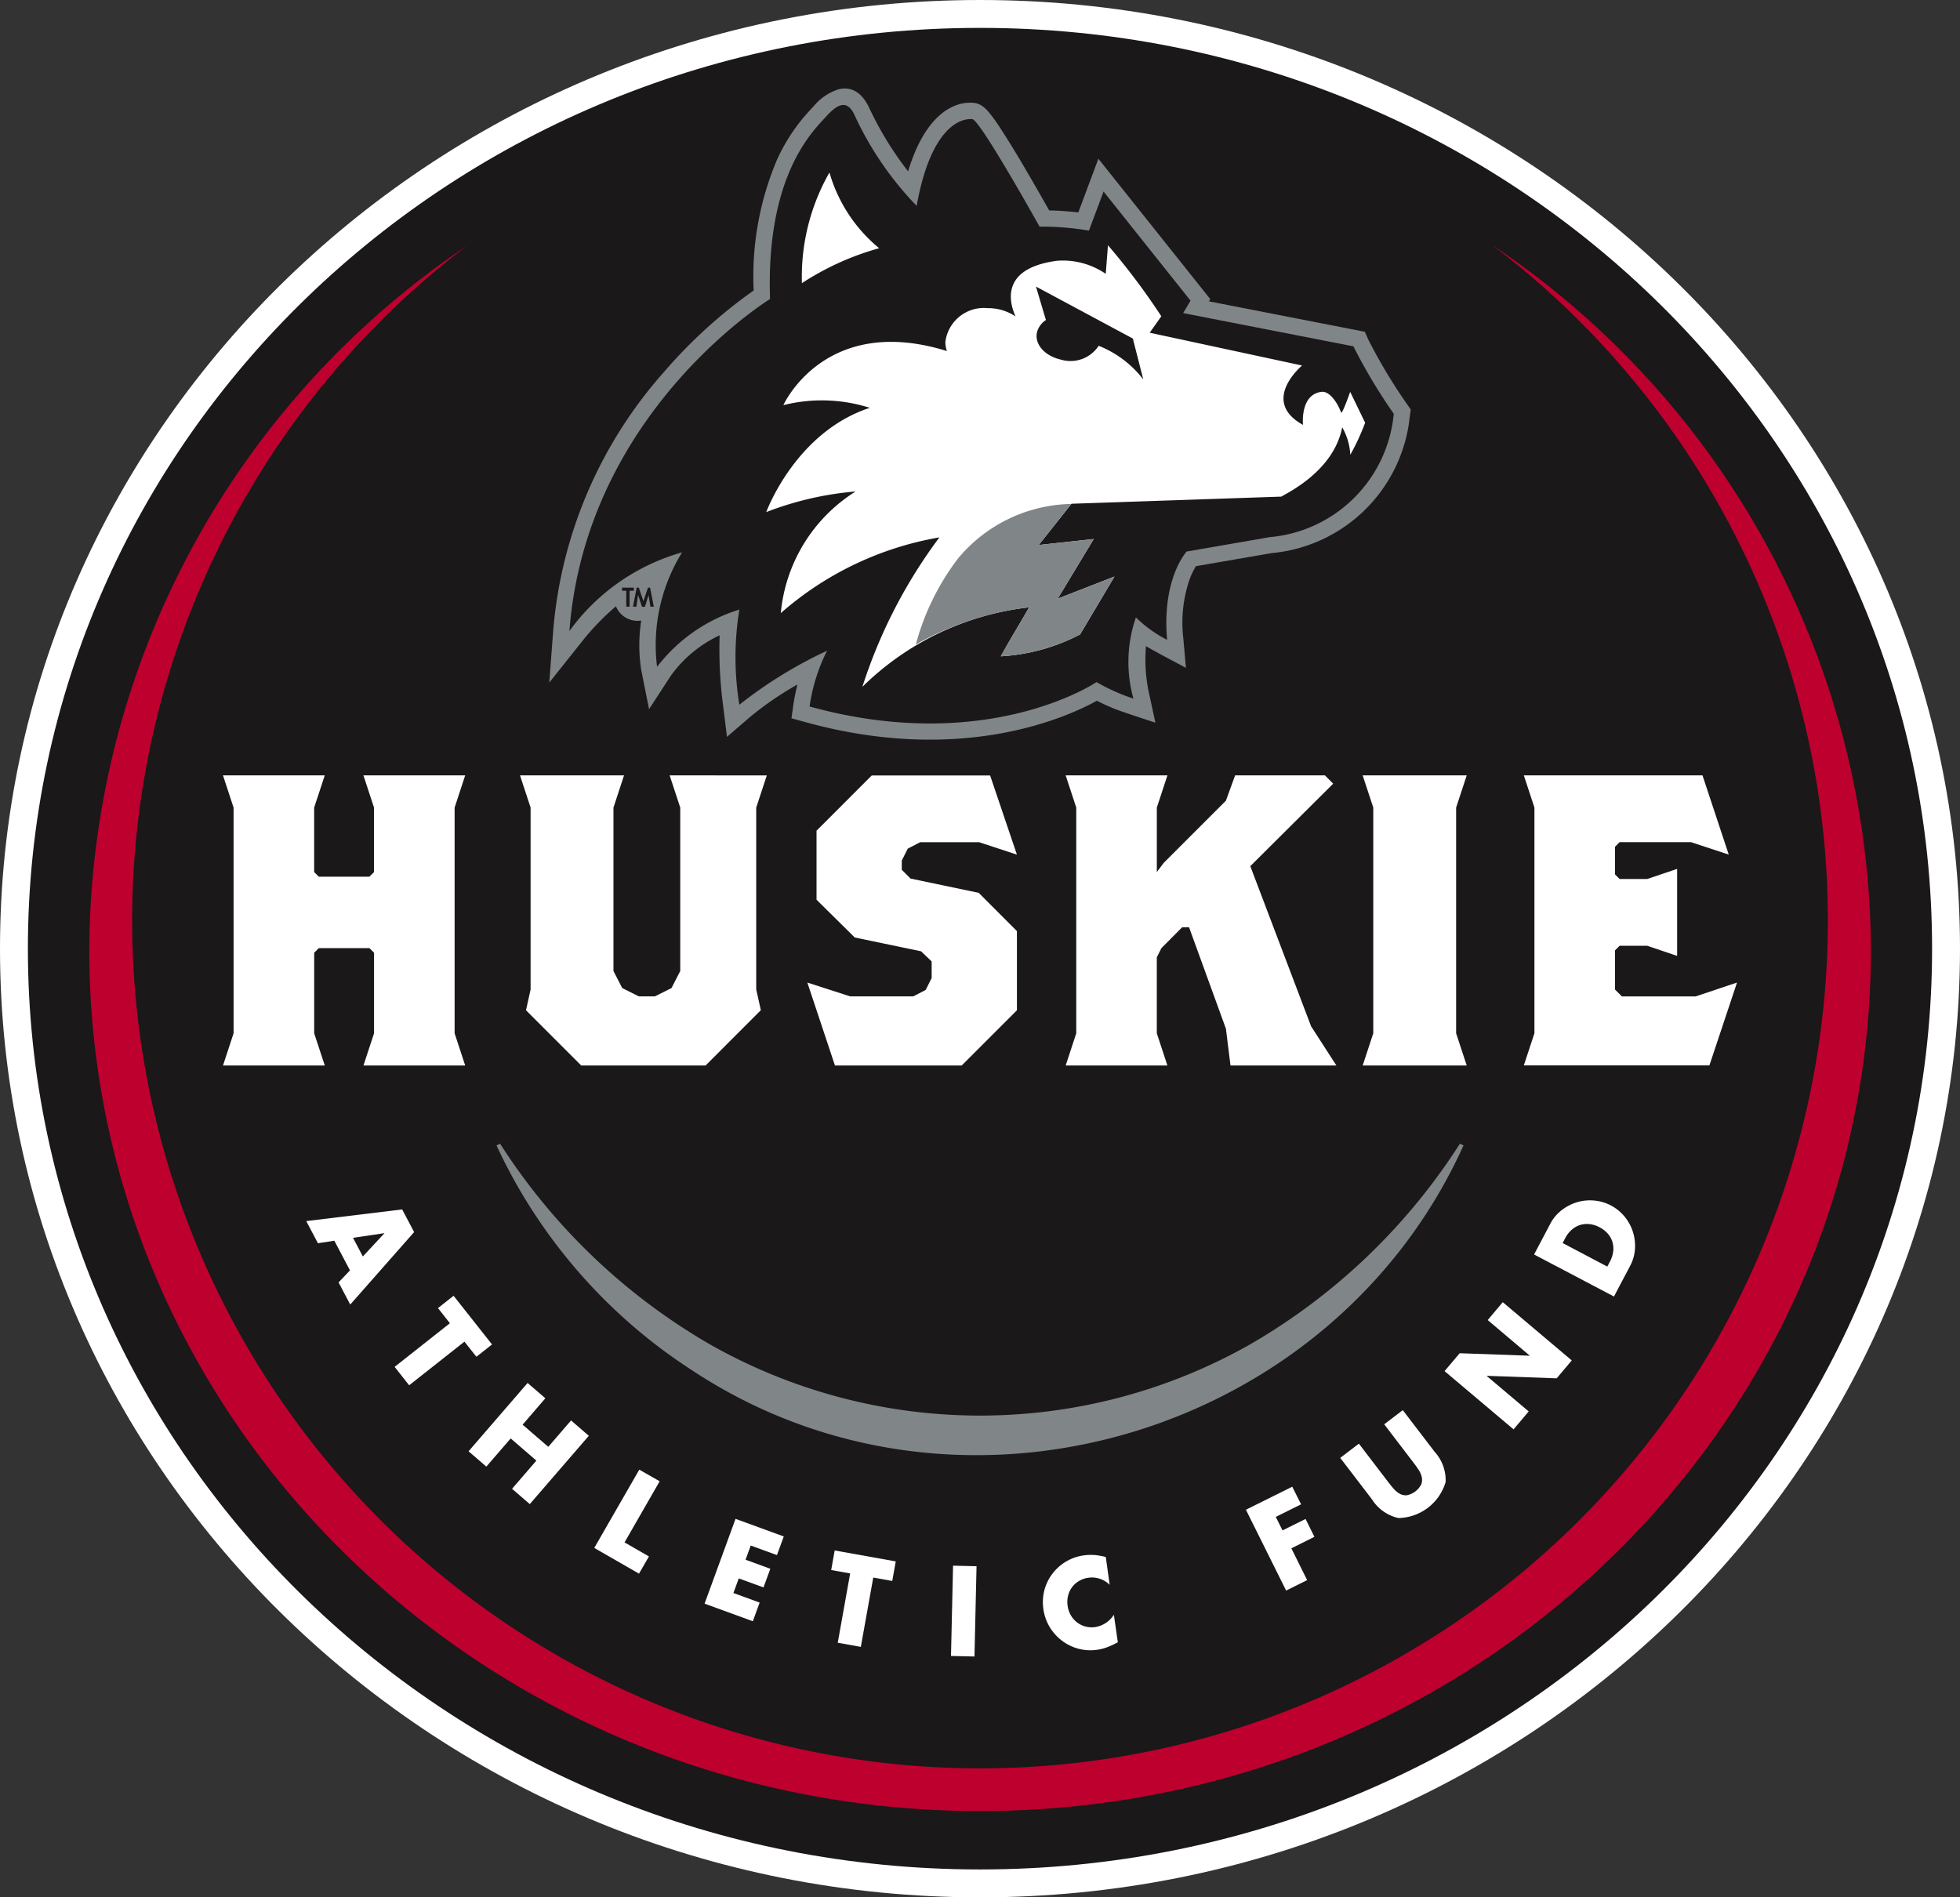<svg xmlns="http://www.w3.org/2000/svg" width="98.57" height="95.433" viewBox="0 0 98.57 95.433"><rect x="0" y="0" width="98.57" height="95.433" fill="#333333" stroke="none"/><defs><clipPath id="a"><path data-name="Rectangle 531" fill="none" d="M0 0h98.57v95.433H0z"/></clipPath></defs><g data-name="Group 389" clip-path="url(#a)"><path data-name="Path 1521" d="M49.285 0C22.109 0 0 21.405 0 47.716s22.109 47.717 49.285 47.717S98.57 74.027 98.57 47.716 76.461 0 49.285 0" fill="#fff"/><path data-name="Path 1522" d="M97.166 47.717c0 25.578-21.437 46.313-47.882 46.313S1.403 73.294 1.403 47.717 22.84 1.403 49.285 1.403s47.881 20.736 47.881 46.314" fill="#1a1818"/><path data-name="Path 1523" d="M75.082 12.355a42.639 42.639 0 1 1-51.592 0 42.866 42.866 0 0 0-19 35.411c0 23.929 20.056 43.327 44.8 43.327s44.8-19.4 44.8-43.327a42.865 42.865 0 0 0-19-35.411" fill="#be002f"/><path data-name="Path 1524" d="m17.6 63.898-.786-1.493-.825.128-.587-1.114 4.824-.587.6 1.14-3.212 3.645-.587-1.114Zm.648-.7 1.09-1.173-1.584.235Z" fill="#fff"/><path data-name="Path 1525" d="m23.357 67.483-2.78 2.194-.731-.926 2.78-2.195-.6-.761.785-.62 1.933 2.448-.785.62Z" fill="#fff"/><path data-name="Path 1526" d="m26.283 71.659 1.29 1.114 1.146-1.327.893.772-2.968 3.436-.893-.77 1.224-1.418-1.292-1.115-1.225 1.418-.893-.772 2.968-3.436.893.77Z" fill="#fff"/><path data-name="Path 1527" d="m33.175 74.506-1.766 3.074 1.227.706-.5.866-2.25-1.294 2.264-3.937Z" fill="#fff"/><path data-name="Path 1528" d="m39.073 78.219-1.318-.481-.26.713 1.245.455-.343.938-1.244-.453-.269.735 1.319.481-.342.939-2.427-.885 1.556-4.266 2.427.886Z" fill="#fff"/><path data-name="Path 1529" d="m43.917 79.349-.625 3.486-1.161-.208.624-3.486-.954-.171.176-.984 3.071.55-.176.984Z" fill="#fff"/><path data-name="Rectangle 530" fill="#fff" d="m47.826 83.292.104-4.541 1.181.027-.104 4.541z"/><path data-name="Path 1530" d="M55.806 79.713a1.26 1.26 0 0 0-1.072-.354 1.231 1.231 0 0 0-.473.164 1.173 1.173 0 0 0-.546.74 1.288 1.288 0 0 0-.024.5 1.323 1.323 0 0 0 .162.483 1.207 1.207 0 0 0 1.224.593 1.364 1.364 0 0 0 .94-.62l.2 1.384-.114.059a3.472 3.472 0 0 1-.481.211 2.4 2.4 0 0 1-.453.109 2.329 2.329 0 0 1-.916-.05 2.356 2.356 0 0 1-.821-.389 2.475 2.475 0 0 1-.629-.683 2.455 2.455 0 0 1-.272-1.909 2.382 2.382 0 0 1 .413-.818 2.406 2.406 0 0 1 .686-.6 2.38 2.38 0 0 1 .876-.3 2.489 2.489 0 0 1 .535-.018 3.227 3.227 0 0 1 .57.1Z" fill="#fff"/><path data-name="Path 1531" d="m65.433 75.665-1.273.632.338.68 1.16-.576.445.9-1.16.576.794 1.6-1.057.526-2.022-4.066 2.33-1.158Z" fill="#fff"/><path data-name="Path 1532" d="m68.339 72.613 1.5 1.963c.08.105.167.211.259.314a1.1 1.1 0 0 0 .3.245.621.621 0 0 0 .355.073 1.038 1.038 0 0 0 .726-.554.659.659 0 0 0 .022-.362 1.066 1.066 0 0 0-.154-.356 6.12 6.12 0 0 0-.234-.333l-1.5-1.963.934-.712 1.6 2.092a2.122 2.122 0 0 1 .554 1.524 2.525 2.525 0 0 1-2.372 1.811 2.116 2.116 0 0 1-1.327-.934l-1.6-2.092Z" fill="#fff"/><path data-name="Path 1533" d="m76.118 71.894-3.47-2.929.761-.9 3.528.126-2.119-1.794.757-.9 3.47 2.93-.758.9-3.528-.126 2.121 1.791Z" fill="#fff"/><path data-name="Path 1534" d="m77.15 63.098.815-1.544a2.064 2.064 0 0 1 .571-.683 2.371 2.371 0 0 1 .771-.4 2.281 2.281 0 0 1 .863-.086 2.232 2.232 0 0 1 1.525.8 2.3 2.3 0 0 1 .42.759 2.343 2.343 0 0 1 .11.862 2.076 2.076 0 0 1-.243.862l-.815 1.544Zm3.683.609.126-.24a1.475 1.475 0 0 0 .171-.53 1.17 1.17 0 0 0-.044-.483 1.141 1.141 0 0 0-.236-.411 1.432 1.432 0 0 0-.409-.314 1.4 1.4 0 0 0-.49-.156 1.161 1.161 0 0 0-.476.039 1.148 1.148 0 0 0-.424.236 1.443 1.443 0 0 0-.338.434l-.126.24Z" fill="#fff"/><path data-name="Path 1535" d="M73.602 57.611c-6.6 14.617-25.325 20.188-38.759 11.338a26.967 26.967 0 0 1-9.874-11.338l.182-.085a30.865 30.865 0 0 0 10.544 10.089 27.546 27.546 0 0 0 27.182 0A30.813 30.813 0 0 0 73.42 57.526Z" fill="#808588"/><path data-name="Path 1536" d="M70.765 20.335a26.961 26.961 0 0 1-1.953-3.256l-.173-.392-7.841-1.53.067-.113-5.626-7.06-1.01 2.7a15.192 15.192 0 0 0-1.465-.1c-.283-.5-.792-1.4-1.321-2.295a47.15 47.15 0 0 0-1.167-1.893 8.666 8.666 0 0 0-.505-.7 2.336 2.336 0 0 0-.253-.269c-.015-.013-.039-.034-.068-.057a1.125 1.125 0 0 0-.115-.077.87.87 0 0 0-.36-.119c-1.053-.1-2.462.646-3.306 3.443a16.7 16.7 0 0 1-1.95-3.18c-.4-.862-.968-1.082-1.527-.951a2.683 2.683 0 0 0-1.253.834c-.163.182-.443.465-.771.89a9.334 9.334 0 0 0-1.086 1.81 15.043 15.043 0 0 0-1.18 6.591 24.857 24.857 0 0 0-4.52 4.111 22.338 22.338 0 0 0-5.558 12.957l-.2 2.653 1.658-2.081a12.543 12.543 0 0 1 1.694-1.755 1.168 1.168 0 0 0 1.083.732 1.19 1.19 0 0 0 .189-.016 8.053 8.053 0 0 0 0 2.489l.394 1.97 1.095-1.684a6.3 6.3 0 0 1 2.454-2.032 21.539 21.539 0 0 0 .182 3.594l.187 1.515 1.159-1a16.212 16.212 0 0 1 2.384-1.633c-.091.371-.158.714-.2.984l-.1.713.695.192c7.845 2.169 13.145-.233 14.665-1.074.311.161.631.3.9.411.386.155 2.042.692 2.042.692l-.3-1.388a8 8 0 0 1-.173-2.463c.364.23 2.01 1.092 2.01 1.092l-.133-1.491a6.669 6.669 0 0 1 .336-3.012 3.86 3.86 0 0 1 .3-.609l3.814-.659a7.683 7.683 0 0 0 6.943-6.9l.046-.319Z" fill="#808588"/><path data-name="Path 1537" d="M40.714 35.535a9.068 9.068 0 0 1 .88-2.805 22.188 22.188 0 0 0-4.411 2.717 14.838 14.838 0 0 1 0-4.786 8.288 8.288 0 0 0-4.139 2.879 8.856 8.856 0 0 1 1.26-5.758 10.523 10.523 0 0 0-5.668 3.958c.839-11.028 10.091-16.7 10.091-16.7-.219-6.271 2.2-8.486 2.817-9.176.587-.654 1.067-.858 1.428-.084a16.444 16.444 0 0 0 3.127 4.575c.722-4 2.232-4.413 2.8-4.362.392.036 3.381 5.407 3.381 5.407a14.086 14.086 0 0 1 2.483.2l.736-1.967 4.374 5.49-.371.625 8.561 1.671a27.83 27.83 0 0 0 2.03 3.394 6.867 6.867 0 0 1-6.242 6.205l-4.174.723s-1.256 1.356-.982 4.443a6.37 6.37 0 0 1-1.569-1.129 6.837 6.837 0 0 0-.125 4.085 9.98 9.98 0 0 1-1.856-.832s-5.461 3.707-14.431 1.227" fill="#1a1818"/><path data-name="Path 1538" d="M40.325 14.245a13.858 13.858 0 0 1 3.888-1.76 7.686 7.686 0 0 1-2.5-3.808 10.587 10.587 0 0 0-1.384 5.568" fill="#fff"/><path data-name="Path 1539" d="M55.254 17.391a1.692 1.692 0 0 1-1.922.691c-.856-.2-1.371-.852-1.151-1.467a1.075 1.075 0 0 1 .419-.518l-.5-1.683 4.871 2.614.525 2.055a5.3 5.3 0 0 0-2.245-1.692m12.65 2.318s-.41 1.18-.46 1.035c-.137-.4-.547-1.086-.978-1.035-1.095.13-.934 1.662-.934 1.662-2.18-1.206-.046-2.986-.046-2.986l-7.663-1.65.584-.827a34.541 34.541 0 0 0-2.684-3.573l-.111 1.439a3.807 3.807 0 0 0-2.444-.658c-3.142.411-2.25 2.435-2.093 2.8a2.459 2.459 0 0 0-1.4-.416 1.95 1.95 0 0 0-2.129 1.7 1.384 1.384 0 0 0 .077.457c-6.15-1.91-8.224 2.721-8.224 2.721a7.958 7.958 0 0 1 4.349.135c-3.748 1.222-5.209 5.244-5.209 5.244a16.137 16.137 0 0 1 4.493-1.037 8.1 8.1 0 0 0-3.762 6.118 16.258 16.258 0 0 1 7.976-3.808 25.6 25.6 0 0 0-3.874 7.518 14.2 14.2 0 0 1 8.387-4c-.716 1.25-.737 1.232-1.427 2.463a9.78 9.78 0 0 0 3.989-1.1L56.047 29l-2.855 1.113 1.811-3-2.765.3 1.647-2.075 10.552-.359c.41-.241 2.643-1.331 3.064-3.486a3.087 3.087 0 0 1 .406 1.382 11.3 11.3 0 0 0 .747-1.612Z" fill="#fff"/><path data-name="Path 1540" d="M48.214 28.046a12.426 12.426 0 0 0-2.157 4.373 15.15 15.15 0 0 1 5.7-1.871c-.715 1.25-.736 1.232-1.427 2.463a9.8 9.8 0 0 0 3.989-1.1L56.048 29l-2.855 1.112 1.811-3-2.765.3 1.638-2.064a7.58 7.58 0 0 0-5.662 2.7" fill="#808588"/><path data-name="Path 1541" d="M32.71 30.514h.171l-.187-.956h-.107l-.23.678-.231-.678h-.106l-.187.956h.169s.072-.456.086-.594l.2.6h.142c.055-.127.141-.474.186-.591Zm-1.048 0h-.166v-.8h-.213v-.156h.592v.156h-.213Z" fill="#1a1818" fill-rule="evenodd"/><path data-name="Path 1542" d="M23.395 53.594h-5.117l.533-1.621v-4.052l-.232-.232h-2.546l-.232.232v4.052l.533 1.621h-5.12l.533-1.621V40.621L11.214 39h5.119l-.534 1.621v3.242l.232.232h2.547l.232-.232v-3.242L18.277 39h5.118l-.532 1.621v11.352Z" fill="#fff"/><path data-name="Path 1543" d="m38.563 39.003-.532 1.617v9.148l.232 1.042-2.779 2.783h-6.253l-2.778-2.779.231-1.042V40.62l-.533-1.621h5.233l-.532 1.621v8.221l.44.857.834.417h.81l.834-.417.44-.857V40.62l-.533-1.621Z" fill="#fff"/><path data-name="Path 1544" d="m51.142 50.815-2.779 2.779h-6.372l-1.389-4.173 2.154.695h3.172l.626-.324.3-.6v-.834l-.533-.509-3.335-.695-1.922-1.9v-3.471l2.778-2.779h5.952l1.348 3.983-1.9-.625h-2.966l-.625.324-.3.6v.463l.44.441 3.428.718 1.923 1.924Z" fill="#fff"/><path data-name="Path 1545" d="M67.209 53.594h-5.326l-.231-1.853-1.853-5.1h-.348l-1.042 1.048-.232.463v3.821l.533 1.621h-5.117l.533-1.621V40.621L53.593 39h5.118l-.533 1.621v3.242l.347-.463 3.127-3.126.463-1.274h4.516l.417.417-4.169 4.149 3.057 8.055Z" fill="#fff"/><path data-name="Path 1546" d="M73.763 53.594H68.53l.533-1.621V40.621L68.53 39h5.233l-.533 1.621v11.352Z" fill="#fff"/><path data-name="Path 1547" d="m87.356 49.421-1.389 4.168h-9.332l.533-1.621V40.621L76.635 39h8.985l1.32 3.984-1.9-.625h-3.589l-.232.232v1.389l.232.232h1.389l1.505-.509v4.377l-1.505-.509h-1.389l-.232.232v1.968l.347.347h3.705Z" fill="#fff"/></g></svg>
